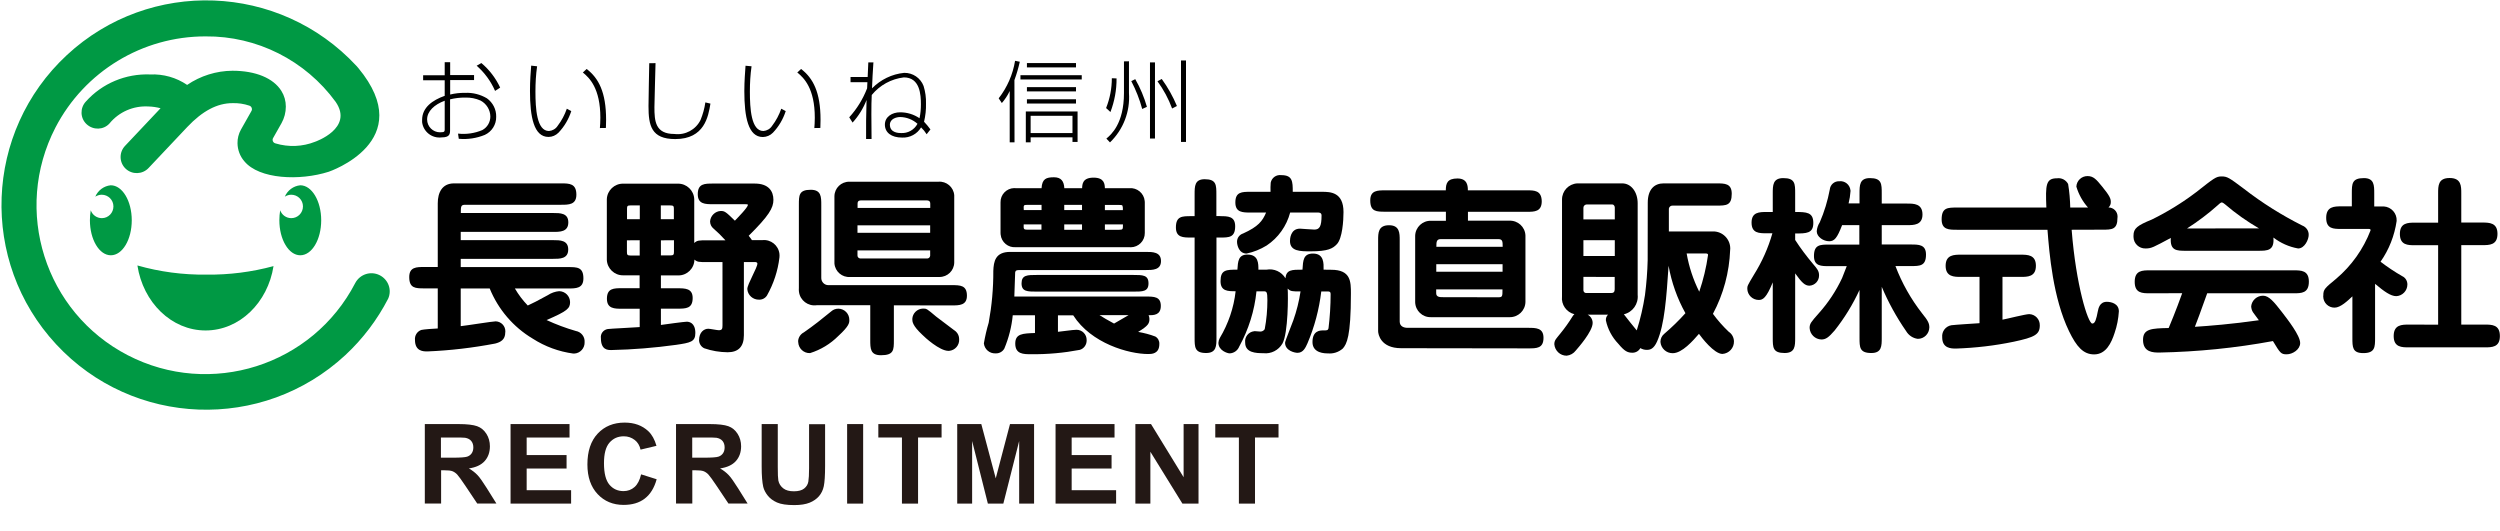 <?xml version="1.0" encoding="utf-8"?>
<!-- Generator: Adobe Illustrator 25.1.0, SVG Export Plug-In . SVG Version: 6.00 Build 0)  -->
<svg version="1.1" id="レイヤー_1" xmlns="http://www.w3.org/2000/svg" xmlns:xlink="http://www.w3.org/1999/xlink" x="0px"
	 y="0px" viewBox="0 0 270 57.39" style="enable-background:new 0 0 270 57.39;" xml:space="preserve">
<g id="グループ_1287" transform="translate(-683 -264)">
	<g style="enable-background:new    ;">
		<path style="fill:#231815;" d="M728.88,318.39v-8.59h3.65c0.92,0,1.58,0.08,2,0.23s0.75,0.43,1,0.82s0.38,0.85,0.38,1.35
			c0,0.64-0.19,1.18-0.57,1.6s-0.95,0.68-1.7,0.79c0.38,0.22,0.68,0.46,0.93,0.72s0.57,0.73,0.99,1.39l1.05,1.68h-2.07l-1.25-1.87
			c-0.45-0.67-0.75-1.09-0.91-1.26s-0.34-0.29-0.52-0.36s-0.47-0.1-0.87-0.1h-0.35v3.59H728.88z M730.61,313.43h1.28
			c0.83,0,1.35-0.04,1.56-0.11s0.37-0.19,0.49-0.36s0.18-0.39,0.18-0.64c0-0.29-0.08-0.52-0.23-0.7s-0.37-0.29-0.65-0.34
			c-0.14-0.02-0.56-0.03-1.27-0.03h-1.35V313.43z"/>
		<path style="fill:#231815;" d="M738.14,318.39v-8.59h6.37v1.45h-4.63v1.9h4.31v1.45h-4.31v2.34h4.8v1.45H738.14z"/>
		<path style="fill:#231815;" d="M752.24,315.23l1.68,0.53c-0.26,0.94-0.69,1.63-1.29,2.09s-1.36,0.68-2.28,0.68
			c-1.14,0-2.08-0.39-2.81-1.17s-1.1-1.84-1.1-3.2c0-1.43,0.37-2.54,1.11-3.33s1.71-1.19,2.91-1.19c1.05,0,1.9,0.31,2.56,0.93
			c0.39,0.37,0.68,0.89,0.88,1.58l-1.72,0.41c-0.1-0.45-0.31-0.8-0.64-1.05s-0.71-0.39-1.17-0.39c-0.64,0-1.15,0.23-1.55,0.69
			s-0.59,1.2-0.59,2.22c0,1.09,0.2,1.86,0.59,2.32s0.9,0.69,1.52,0.69c0.46,0,0.86-0.15,1.19-0.44S752.09,315.86,752.24,315.23z"/>
		<path style="fill:#231815;" d="M756.01,318.39v-8.59h3.65c0.92,0,1.58,0.08,2,0.23s0.75,0.43,1,0.82s0.38,0.85,0.38,1.35
			c0,0.64-0.19,1.18-0.57,1.6s-0.95,0.68-1.7,0.79c0.38,0.22,0.68,0.46,0.93,0.72s0.57,0.73,0.99,1.39l1.05,1.68h-2.07l-1.25-1.87
			c-0.45-0.67-0.75-1.09-0.91-1.26s-0.34-0.29-0.52-0.36s-0.47-0.1-0.87-0.1h-0.35v3.59H756.01z M757.75,313.43h1.28
			c0.83,0,1.35-0.04,1.56-0.11s0.37-0.19,0.49-0.36s0.18-0.39,0.18-0.64c0-0.29-0.08-0.52-0.23-0.7s-0.37-0.29-0.65-0.34
			c-0.14-0.02-0.56-0.03-1.27-0.03h-1.35V313.43z"/>
		<path style="fill:#231815;" d="M765.26,309.8H767v4.65c0,0.74,0.02,1.22,0.06,1.44c0.07,0.35,0.25,0.63,0.53,0.85
			s0.66,0.32,1.15,0.32c0.49,0,0.86-0.1,1.11-0.3s0.4-0.45,0.45-0.74s0.08-0.78,0.08-1.46v-4.75h1.73v4.51
			c0,1.03-0.05,1.76-0.14,2.19s-0.27,0.79-0.52,1.08s-0.59,0.53-1.01,0.7s-0.97,0.26-1.65,0.26c-0.82,0-1.44-0.09-1.87-0.28
			s-0.76-0.44-1-0.74s-0.41-0.62-0.49-0.95c-0.11-0.49-0.17-1.22-0.17-2.18V309.8z"/>
		<path style="fill:#231815;" d="M774.49,318.39v-8.59h1.73v8.59H774.49z"/>
		<path style="fill:#231815;" d="M780.41,318.39v-7.14h-2.55v-1.45h6.83v1.45h-2.54v7.14H780.41z"/>
		<path style="fill:#231815;" d="M786.38,318.39v-8.59h2.6l1.56,5.86l1.54-5.86h2.6v8.59h-1.61v-6.76l-1.71,6.76h-1.67l-1.7-6.76
			v6.76H786.38z"/>
		<path style="fill:#231815;" d="M797,318.39v-8.59h6.37v1.45h-4.63v1.9h4.31v1.45h-4.31v2.34h4.8v1.45H797z"/>
		<path style="fill:#231815;" d="M805.62,318.39v-8.59h1.69l3.52,5.74v-5.74h1.61v8.59h-1.74l-3.46-5.6v5.6H805.62z"/>
		<path style="fill:#231815;" d="M816.8,318.39v-7.14h-2.55v-1.45h6.83v1.45h-2.54v7.14H816.8z"/>
	</g>
	<g id="グループ_183" transform="translate(622 88)">
		<g id="グループ_182" transform="translate(61 176)">
			<g id="グループ_179" transform="translate(45.588 6.529)">
				<path id="パス_908" d="M2.44,0.19h0.59v1.39h2.58v0.54H3.03v1.56C3.56,3.55,4.1,3.49,4.65,3.5C5.48,3.46,6.29,3.67,7,4.09
					c0.64,0.46,1.02,1.2,1,1.99c0.02,0.84-0.47,1.61-1.23,1.96C5.89,8.4,4.92,8.55,3.96,8.46L3.88,7.9C4.77,8,5.67,7.87,6.5,7.52
					c0.54-0.29,0.87-0.85,0.87-1.47C7.36,5.33,6.95,4.67,6.31,4.33C5.79,4.1,5.23,3.99,4.66,4.01c-0.55-0.01-1.1,0.06-1.64,0.19
					v3.31c0,0.43-0.04,0.8-0.91,0.8c-1.03,0.13-1.98-0.6-2.11-1.64C0,6.6,0,6.51,0,6.42c0-1.34,1.12-2.13,2.44-2.6V2.14H0.11V1.6
					h2.33L2.44,0.19L2.44,0.19z M2.44,4.35c-1.11,0.41-1.9,1.13-1.9,2.02c0,0.77,0.63,1.39,1.39,1.39c0.05,0,0.11,0,0.16-0.01
					c0.28,0,0.35-0.06,0.35-0.27L2.44,4.35z M6.4,0.28C7.26,1,7.95,1.91,8.43,2.93L7.88,3.29C7.43,2.25,6.75,1.32,5.89,0.57
					L6.4,0.28z"/>
				<path id="パス_909" d="M12.42,0.63c-0.13,0.9-0.18,1.82-0.18,2.73c0,1.82,0.13,4.26,1.46,4.26c0.38-0.03,0.73-0.23,0.94-0.56
					c0.43-0.56,0.76-1.19,0.99-1.85l0.48,0.26c-0.28,0.87-0.75,1.67-1.38,2.33c-0.29,0.29-0.67,0.46-1.08,0.46
					c-1.58,0-2-2.15-2-4.96c0-1.11,0.08-2.13,0.13-2.74L12.42,0.63z M19.2,7.3c0.02-0.28,0.05-0.62,0.05-1.11
					c0-3.19-1.18-4.31-1.89-4.89l0.41-0.38c1.29,0.99,2.1,2.5,2.1,5.49c0,0.34-0.01,0.58-0.02,0.88L19.2,7.3z"/>
				<path id="パス_910" d="M25.21,0.29c-0.01,0.74-0.12,4.06-0.12,4.74c0,1.51,0.08,2.91,2.16,2.91c1.17,0.15,2.3-0.46,2.82-1.51
					c0.25-0.61,0.43-1.25,0.52-1.9l0.55,0.13c-0.23,1.39-0.64,3.83-3.8,3.83c-2.6,0-2.89-1.47-2.89-3.56c0-0.74,0.07-3.98,0.08-4.63
					L25.21,0.29L25.21,0.29z"/>
				<path id="パス_911" d="M35.58,0.63c-0.13,0.9-0.18,1.82-0.18,2.73c0,1.82,0.13,4.26,1.46,4.26c0.38-0.03,0.73-0.23,0.94-0.56
					c0.43-0.56,0.76-1.19,0.99-1.85l0.48,0.26c-0.28,0.87-0.75,1.67-1.38,2.33C37.6,8.1,37.21,8.26,36.8,8.27c-1.58,0-2-2.15-2-4.96
					c0-1.11,0.09-2.13,0.13-2.74L35.58,0.63z M42.36,7.3c0.02-0.28,0.05-0.62,0.05-1.11c0-3.19-1.18-4.31-1.89-4.89l0.41-0.38
					c1.29,0.99,2.1,2.5,2.1,5.49c0,0.34-0.01,0.58-0.02,0.88L42.36,7.3z"/>
				<path id="パス_912" d="M48.74,0.23c-0.09,1.38-0.1,1.53-0.15,2.78c0.93-0.94,2.15-1.54,3.47-1.67
					c0.93-0.02,1.77,0.55,2.1,1.42c0.19,0.62,0.28,1.26,0.26,1.9c0.02,0.66-0.06,1.32-0.21,1.96c0.25,0.26,0.48,0.54,0.69,0.83
					l-0.41,0.52c-0.17-0.27-0.37-0.52-0.6-0.74c-0.43,0.72-1.22,1.14-2.05,1.1c-1.17,0-1.86-0.55-1.86-1.4s0.78-1.33,1.65-1.33
					c0.74,0,1.47,0.22,2.09,0.64c0.11-0.49,0.15-1,0.15-1.5c0-1.02-0.09-2.91-1.84-2.91c-1.36,0.16-2.6,0.84-3.47,1.9
					c-0.03,0.84-0.04,0.97-0.04,2.07c0,0.89,0.01,1.79,0.02,2.68h-0.59c-0.01-1.82,0-2.07,0.05-4.21c-0.35,0.9-0.86,1.73-1.51,2.44
					l-0.36-0.57c0.83-0.91,1.48-1.97,1.93-3.13l0.03-0.66h-1.82V1.79h1.85c0.01-0.18,0.07-1.48,0.07-1.58h0.57L48.74,0.23z
					 M51.63,6.11c-0.38,0-1.11,0.18-1.11,0.83c0,0.9,1,0.9,1.19,0.9c0.74,0.05,1.44-0.34,1.79-1C52.98,6.38,52.32,6.12,51.63,6.11z"
					/>
				<path id="パス_913" d="M63.98,8.84h-0.52V3.3c-0.22,0.47-0.51,0.91-0.85,1.3l-0.34-0.51c0.92-1.18,1.53-2.58,1.77-4.05
					l0.51,0.1c-0.15,0.67-0.34,1.33-0.58,1.98L63.98,8.84L63.98,8.84z M71.24,2.05h-6.62V1.59h6.62V2.05z M70.78,8.8h-0.54V8.3
					h-4.52v0.54H65.2V5.51h5.59V8.8L70.78,8.8z M70.62,0.75h-5.3V0.28h5.3V0.75z M70.62,3.34h-5.3V2.88h5.3V3.34z M70.62,4.65h-5.3
					V4.19h5.3V4.65z M70.24,5.98h-4.52v1.86h4.52V5.98z"/>
				<path id="パス_914" d="M73.87,5.14c0.41-1.03,0.62-2.12,0.62-3.22L75,1.94c0.01,1.24-0.22,2.47-0.66,3.63L73.87,5.14z
					 M76.34,0.09v3.42c0.14,2-0.61,3.95-2.05,5.34L73.9,8.44c0.49-0.41,1.9-1.59,1.9-4.92V0.1L76.34,0.09L76.34,0.09z M77.77,5.24
					c-0.28-1.04-0.68-2.05-1.18-3.01l0.43-0.21c0.54,0.94,0.96,1.95,1.26,2.99L77.77,5.24z M79.15,0.21v8.22h-0.54V0.21H79.15z
					 M81,5.19c-0.39-1.05-0.92-2.04-1.58-2.94L79.88,2c0.66,0.91,1.21,1.89,1.64,2.92L81,5.19z M82.5,0v8.8h-0.54V0H82.5z"/>
			</g>
			<g id="グループ_180" transform="translate(44.198 18.915)">
				<path id="パス_915" d="M3.08,9.95V3.04c0-1.14,0.46-2.15,1.76-2.15H16.4c0.91,0,1.65,0.02,1.65,1.22
					c0,1.09-0.83,1.09-1.65,1.09H6.04c-0.47,0-0.47,0.19-0.47,0.89h9.96c0.77,0,1.65,0,1.65,1.01c0,1.03-0.89,1.03-1.65,1.03H5.56
					v0.89h9.96c0.77,0,1.65,0,1.65,1.01s-0.89,1.01-1.65,1.01H5.56v0.89h11.6c0.97,0,1.65,0,1.65,1.22c0,1.09-0.81,1.09-1.65,1.09
					h-5.75c0.39,0.67,0.85,1.28,1.39,1.84c0.46-0.21,1.09-0.52,2.17-1.12c0.36-0.24,0.79-0.39,1.22-0.43
					c0.65,0.01,1.17,0.53,1.18,1.18c0,0.68-0.29,0.97-2.54,1.94c1.02,0.47,2.08,0.87,3.16,1.18c0.58,0.1,0.99,0.62,0.95,1.2
					c0.03,0.65-0.47,1.21-1.12,1.24c-0.03,0-0.07,0-0.1,0c-1.56-0.21-3.06-0.76-4.38-1.61c-2.1-1.25-3.73-3.16-4.65-5.42H5.56v4.07
					c0.6-0.06,3.45-0.52,3.78-0.52c0.59,0.02,1.06,0.51,1.04,1.11c0,0.03,0,0.06-0.01,0.09c0,0.78-0.5,1.05-1.09,1.2
					c-2.42,0.46-4.86,0.75-7.32,0.85c-0.43,0-1.34,0-1.34-1.24c-0.05-0.47,0.23-0.92,0.68-1.08c0.22-0.06,1.39-0.15,1.78-0.16v-4.33
					H1.65c-0.97,0-1.65,0-1.65-1.22c0-1.09,0.78-1.09,1.65-1.09H3.08L3.08,9.95z"/>
				<path id="パス_916" d="M34.14,7.03c-0.4-0.45-0.83-0.87-1.28-1.26c-0.24-0.19-0.37-0.48-0.37-0.78
					c0.05-0.61,0.55-1.09,1.15-1.12c0.43,0,0.56,0.1,1.53,1.05c0.31-0.33,1.4-1.43,1.4-1.7c0-0.08-0.08-0.08-0.29-0.08h-3.47
					c-0.83,0-1.65,0-1.65-1.08c0-1.15,0.74-1.15,1.65-1.15h4.5c1.51,0,2.02,0.83,2.02,1.76c0,0.87-0.47,1.7-2.67,3.88
					c0.13,0.15,0.24,0.31,0.35,0.47h1.12c0.92-0.1,1.74,0.56,1.85,1.47c0.02,0.14,0.01,0.27,0,0.41c-0.17,1.44-0.63,2.83-1.34,4.09
					c-0.18,0.29-0.5,0.47-0.85,0.46c-0.67,0.02-1.24-0.49-1.28-1.15c0-0.52,1.09-2.3,1.09-2.75c0-0.12-0.15-0.16-0.22-0.16h-1.24
					v7.9c0,1.28-0.64,1.84-1.76,1.84c-0.86-0.01-1.71-0.15-2.52-0.43c-0.34-0.16-0.55-0.5-0.56-0.87c0-0.87,0.54-1.24,0.99-1.24
					c0.19,0,0.97,0.16,1.14,0.16c0.35,0,0.4-0.15,0.4-0.52V9.39h-1.67c-0.87,0-1.05,0-1.36-0.27c-0.01,0.95-0.79,1.72-1.74,1.71
					c-0.01,0-0.01,0-0.02,0h-1.86v1.39h1.78c0.83,0,1.65,0,1.65,1.05c0,1.15-0.74,1.15-1.65,1.15h-1.78v1.76
					c0.41-0.06,2.52-0.35,2.79-0.35c0.25,0,0.93,0.1,0.93,1.22c0,0.95-0.52,1.05-2.09,1.28c-2.32,0.32-4.65,0.51-6.99,0.56
					c-0.37,0-1.12,0-1.12-1.28c-0.07-0.48,0.27-0.92,0.75-0.99c0,0,0.01,0,0.01,0c0.19-0.04,2.89-0.16,3.43-0.21v-1.98h-1.89
					c-0.83,0-1.65,0-1.65-1.08c0-1.14,0.74-1.14,1.65-1.14h1.88v-1.39h-1.78c-0.94,0.01-1.72-0.73-1.76-1.67V2.59
					c0.04-0.94,0.82-1.68,1.76-1.67h5.92c0.94-0.01,1.72,0.73,1.76,1.67v4.74c0.31-0.29,0.5-0.29,1.36-0.29H34.14L34.14,7.03z
					 M24.9,4.76V3.27h-1.01c-0.33,0-0.37,0.08-0.37,0.37v1.12H24.9z M23.51,7.04v1.24c0,0.31,0.04,0.4,0.37,0.4h1.01V7.03
					L23.51,7.04L23.51,7.04z M28.58,4.76V3.64c0-0.29-0.04-0.37-0.4-0.37h-1.01v1.49H28.58z M27.18,7.04v1.63h1.01
					c0.35,0,0.4-0.08,0.4-0.4V7.03L27.18,7.04z"/>
				<path id="パス_917" d="M42,17.91c0.03-0.4,0.27-0.75,0.62-0.93c1.03-0.71,2.01-1.49,2.96-2.27c0.21-0.19,0.48-0.29,0.77-0.29
					c0.66,0.01,1.19,0.56,1.18,1.22c0,0,0,0,0,0c0,0.31,0,0.64-1.2,1.74c-0.85,0.85-1.89,1.48-3.04,1.84
					c-0.68,0.03-1.25-0.5-1.28-1.18C42,18,42,17.95,42,17.91z M52.34,14.06v3.74c0,1.09,0,1.65-1.4,1.65
					c-1.15,0-1.15-0.74-1.15-1.65v-3.75H44c-0.93,0.13-1.79-0.52-1.91-1.45c-0.02-0.13-0.02-0.27-0.01-0.41V3.23
					c0-1.05,0-1.65,1.28-1.65c1.14,0,1.14,0.77,1.14,1.65v7.84c-0.02,0.42,0.3,0.79,0.73,0.81c0.01,0,0.03,0,0.04,0h13.31
					c0.91,0,1.65,0,1.65,1.14c0,1.05-0.83,1.05-1.65,1.05L52.34,14.06z M58.86,9.43c-0.01,0.88-0.73,1.58-1.61,1.57
					c-0.04,0-0.07,0-0.11,0h-9.51c-0.87,0.07-1.64-0.58-1.71-1.46c0-0.04,0-0.07,0-0.11V2.28c0.01-0.88,0.73-1.58,1.61-1.57
					c0.04,0,0.07,0,0.11,0h9.51c0.87-0.07,1.64,0.58,1.71,1.46c0,0.04,0,0.07,0,0.11L58.86,9.43z M56.27,3.54V3.08
					c0-0.31-0.21-0.35-0.37-0.35h-7.11c-0.15,0-0.37,0.02-0.37,0.35v0.46H56.27z M48.41,5.42v0.81h7.85V5.42H48.41z M48.41,8.13
					v0.52C48.39,8.82,48.52,8.98,48.7,9c0.03,0,0.05,0,0.08,0h7.11c0.18,0.03,0.34-0.1,0.37-0.28c0-0.02,0-0.05,0-0.07V8.13H48.41z
					 M55.48,14.41c0.4,0,0.4,0,1.43,0.87c0.33,0.27,2.05,1.53,2.13,1.61c0.22,0.21,0.35,0.5,0.35,0.81c0.05,0.66-0.44,1.23-1.1,1.28
					c-0.02,0-0.04,0-0.05,0c-0.97,0-2.57-1.47-2.83-1.74c-1.08-1.01-1.08-1.43-1.08-1.71C54.36,14.92,54.86,14.43,55.48,14.41
					L55.48,14.41z"/>
				<path id="パス_918" d="M70.06,15.12v1.8c0.33-0.02,1.59-0.22,2.01-0.22c0.61,0,1.1,0.5,1.09,1.11c0,0.01,0,0.02,0,0.03
					c0.01,0.47-0.29,0.9-0.74,1.03c-1.74,0.33-3.5,0.49-5.27,0.47c-0.81,0-1.7,0-1.7-1.15c0-1.08,0.81-1.09,2.13-1.14v-1.92h-2.4
					c-0.12,1.24-0.43,2.45-0.91,3.6c-0.19,0.34-0.56,0.54-0.95,0.52c-0.64,0.03-1.19-0.44-1.26-1.08c0.13-0.75,0.3-1.5,0.52-2.23
					c0.34-1.85,0.51-3.73,0.5-5.6c0.04-1.01,0.21-2.05,1.82-2.05h14.64c0.74,0,1.65,0,1.65,0.99c0,0.97-0.91,0.97-1.65,0.97H65.94
					c-0.35,0-0.46,0.04-0.5,0.25c-0.02,0.12-0.06,2.19-0.09,2.61h14.17c0.91,0,1.65,0,1.65,1.01s-0.78,1.01-1.32,1.01
					c0.06,0.13,0.09,0.26,0.09,0.4c0,0.47-0.12,0.74-1.22,1.4c0.63,0.11,1.26,0.27,1.86,0.5c0.29,0.17,0.45,0.48,0.43,0.81
					c0,1.08-0.85,1.08-1.2,1.08c-2.09,0-6.16-1.14-8.1-4.18h-1.65L70.06,15.12z M68.29,1.41c0.06-1.01,0.5-1.18,1.34-1.18
					c0.78,0,1.08,0.43,1.12,1.18h1.92c0.02-0.43,0.04-1.14,1.24-1.14c1.18,0,1.2,0.72,1.22,1.14h2.63c0.84-0.08,1.59,0.54,1.67,1.38
					c0,0.05,0.01,0.1,0.01,0.15v3.31c0.01,0.84-0.67,1.53-1.51,1.54c-0.05,0-0.11,0-0.16-0.01H65.52c-0.83,0.08-1.57-0.53-1.65-1.37
					c-0.01-0.05-0.01-0.11-0.01-0.16V2.94c-0.02-0.83,0.64-1.52,1.47-1.54c0.06,0,0.12,0,0.18,0.01L68.29,1.41z M78.17,10.78
					c1.05,0,1.67,0,1.67,0.91c0,0.89-0.62,0.89-1.67,0.89H67.81c-1.05,0-1.68,0-1.68-0.89c0-0.91,0.62-0.91,1.68-0.91H78.17z
					 M68.29,3.77V3.21h-1.55c-0.4,0-0.4,0.04-0.37,0.56H68.29z M66.36,5.32c0,0.25-0.02,0.4,0.04,0.47c0.04,0.08,0.15,0.1,0.33,0.1
					h1.55V5.32L66.36,5.32z M72.66,3.77V3.21h-1.92v0.56H72.66z M70.74,5.32V5.9h1.92V5.32L70.74,5.32z M74.55,15.12
					c0.4,0.25,0.85,0.53,1.57,0.91c0.91-0.52,1.08-0.62,1.57-0.91H74.55z M77.07,3.77c0.02-0.16,0-0.32-0.04-0.47
					c-0.06-0.08-0.15-0.08-0.35-0.08h-1.55v0.56H77.07z M75.13,5.32V5.9h1.55c0.4,0,0.4-0.06,0.4-0.58L75.13,5.32z"/>
				<path id="パス_919" d="M87.55,4.43c0.87,0,1.65,0,1.65,1.09c0,1.22-0.66,1.22-1.65,1.22h-0.37v10.82c0,0.87,0,1.65-1.12,1.65
					c-1.24,0-1.24-0.64-1.24-1.65V6.74h-0.37c-0.87,0-1.65,0-1.65-1.09c0-1.22,0.66-1.22,1.65-1.22h0.37V2.09
					c0-0.89,0-1.65,1.09-1.65c1.26,0,1.26,0.62,1.26,1.65v2.33H87.55z M99.57,10.22c2.13,0,2.13,1.28,2.13,2.58
					c0,4.67-0.46,5.44-0.87,5.92c-0.45,0.4-1.04,0.59-1.63,0.53c-0.29,0-1.65,0-1.65-1.22c0-1.26,0.85-1.26,1.15-1.26
					c0.43,0,0.5,0,0.58-0.22c0.15-1.23,0.23-2.48,0.23-3.72c0-0.22-0.1-0.27-0.33-0.27h-0.68c-0.23,1.93-0.73,3.82-1.49,5.6
					c-0.21,0.47-0.46,1.03-1.08,1.03c-0.29,0-1.34-0.22-1.34-1.09c0-0.19,0.77-2.05,0.89-2.42c0.36-1.01,0.62-2.06,0.78-3.12
					c-0.91,0-1.08,0-1.39-0.31c0.06,0.74,0.06,4.8-0.56,5.93c-0.42,0.73-1.23,1.15-2.07,1.05c-0.78,0-1.96-0.04-1.96-1.14
					c-0.08-0.61,0.36-1.16,0.96-1.23c0.02,0,0.05-0.01,0.07-0.01c0.09,0,0.46,0.04,0.54,0.04c0.21,0.03,0.42-0.07,0.54-0.25
					c0.2-1.04,0.29-2.09,0.29-3.14c0-0.91-0.09-0.95-0.4-0.95h-0.78c-0.21,2.09-0.85,4.12-1.86,5.96c-0.17,0.43-0.57,0.72-1.03,0.74
					c-0.25,0-1.22-0.31-1.22-1.14c0.01-0.18,0.06-0.36,0.15-0.52c0.92-1.54,1.51-3.26,1.71-5.05c-0.85,0-1.63,0-1.63-1.09
					c0-1.24,0.62-1.24,1.82-1.24c0.06-0.91,0.1-1.63,1.09-1.63c1.2,0,1.18,0.99,1.18,1.63h0.87c0.81-0.15,1.63,0.22,2.05,0.93
					c0.09-0.93,0.68-0.93,1.84-0.93c0.06-1.01,0.09-1.74,1.14-1.74c1.2,0,1.15,1.08,1.14,1.74L99.57,10.22L99.57,10.22z M98.58,1.8
					c0.91,0,2.32,0.04,2.32,2.19c0,0.91-0.12,2.85-0.72,3.47c-0.43,0.46-0.95,0.77-2.83,0.77c-1.12,0-2.23,0-2.23-1.12
					c0-0.19,0.04-1.33,1.08-1.33c0.1,0,1.3,0.1,1.55,0.1c0.56,0,0.78-0.33,0.78-1.53c0-0.31-0.29-0.31-0.37-0.31h-3.02
					C94.75,5.5,93.85,6.77,92.6,7.6c-0.67,0.41-1.4,0.71-2.17,0.87c-0.81,0-1.03-0.89-1.03-1.28c0-0.41,0.27-0.77,0.66-0.89
					c1.63-0.74,2.09-1.33,2.48-2.26h-1.67c-0.85,0-1.65,0-1.65-1.09c0-1.15,0.71-1.15,1.65-1.15h2.15
					c-0.01-0.33-0.01-0.66,0.02-0.99c0.11-0.53,0.6-0.88,1.14-0.81c1.22,0,1.24,0.68,1.24,1.8L98.58,1.8z"/>
				<path id="パス_920" d="M114.34,3.95v0.97h4.47c0.92-0.04,1.7,0.67,1.74,1.59c0,0.01,0,0.02,0,0.02v7.17
					c-0.02,0.92-0.78,1.65-1.7,1.64c-0.01,0-0.03,0-0.04,0h-8.46c-0.92,0.03-1.68-0.69-1.71-1.61c0-0.01,0-0.02,0-0.03V6.54
					c0.03-0.92,0.8-1.64,1.71-1.61c0.01,0,0.02,0,0.02,0h1.59V3.95h-6.52c-0.99,0-1.65,0-1.65-1.22c0-1.09,0.78-1.09,1.65-1.09h6.51
					c0-0.74,0.15-1.28,1.26-1.28s1.12,0.87,1.12,1.28h6.39c0.78,0,1.57,0,1.59,1.18c0,1.14-0.81,1.14-1.59,1.14H114.34z
					 M107.12,18.69c-2.21,0-2.48-1.51-2.48-1.84V7.02c0-0.77,0-1.61,1.18-1.61c1.15,0,1.15,0.87,1.15,1.61v8.79
					c0,0.5,0.41,0.68,0.85,0.68h13.03c0.83,0,1.65,0,1.65,1.08c0,1.14-0.74,1.14-1.65,1.14L107.12,18.69L107.12,18.69z M111.4,6.91
					c-0.47,0-0.47,0.33-0.47,0.83h7.16c0-0.56,0-0.83-0.47-0.83H111.4z M118.08,9.62h-7.16v0.81h7.16V9.62z M117.64,13.19
					c0.43,0,0.43-0.12,0.43-0.85h-7.16v0.41c0,0.43,0.4,0.43,0.77,0.43L117.64,13.19z"/>
				<path id="パス_921" d="M133.76,2.98c0-1.47,0.74-2.09,1.71-2.09h5.71c0.89,0,1.65,0,1.65,1.12c0,1.28-0.6,1.28-1.65,1.28
					h-4.74c-0.2-0.01-0.37,0.13-0.4,0.33v2.46h4.78c1.01-0.01,1.84,0.81,1.85,1.83c0,0.05,0,0.11-0.01,0.16
					c-0.09,2.41-0.72,4.78-1.86,6.91c0.51,0.7,1.09,1.35,1.71,1.94c0.35,0.23,0.55,0.62,0.56,1.03c0.02,0.71-0.53,1.31-1.24,1.36
					c-0.91,0-2.26-1.78-2.54-2.17c-0.64,0.74-1.82,2.09-2.83,2.09c-0.7,0.01-1.28-0.53-1.33-1.22c0-0.34,0.15-0.66,0.41-0.87
					c0.81-0.69,1.58-1.44,2.29-2.23c-0.89-1.59-1.5-3.33-1.82-5.12c-0.23,3.41-0.43,6.33-1.24,8.17c-0.37,0.83-0.77,0.91-1.09,0.91
					c-0.25,0.01-0.5-0.06-0.72-0.19c-0.17,0.31-0.49,0.5-0.85,0.5c-0.52,0-0.85-0.15-1.53-0.97c-0.67-0.7-1.14-1.57-1.34-2.52
					c-0.02-0.23,0.06-0.46,0.23-0.62h-2.2c0.33,0.17,0.54,0.52,0.54,0.89c0,0.93-1.59,2.71-1.82,2.98c-0.24,0.32-0.6,0.52-0.99,0.56
					c-0.7,0-1.27-0.54-1.33-1.24c0-0.46,0.25-0.64,0.64-1.14c0.49-0.6,0.94-1.23,1.34-1.88c0.05-0.08,0.11-0.16,0.19-0.22
					c-0.86-0.21-1.44-1.04-1.34-1.92V2.63c0-0.92,0.71-1.68,1.64-1.74H131c0.97,0,1.67,0.93,1.67,2.15v9.88
					c0.1,0.98-0.53,1.88-1.49,2.11c0.21,0.27,1.18,1.51,1.39,1.74c0.4-1.25,0.69-2.53,0.89-3.82c0.16-1.25,0.26-2.5,0.29-3.76
					L133.76,2.98L133.76,2.98z M130.2,4.78V3.5c0-0.16-0.12-0.33-0.25-0.33h-2.81c-0.19,0.01-0.34,0.18-0.33,0.37v1.24H130.2z
					 M126.81,7.03v1.7h3.39v-1.7H126.81z M126.81,10.99v1.39c-0.02,0.17,0.09,0.33,0.26,0.35c0.02,0,0.04,0,0.06,0h2.69
					c0.23,0,0.37-0.1,0.37-0.4v-1.34H126.81z M137.96,8.46c0.25,1.44,0.71,2.83,1.36,4.13c0.44-1.29,0.76-2.62,0.95-3.97
					c0-0.16-0.16-0.16-0.29-0.16L137.96,8.46z"/>
				<path id="パス_922" d="M149.68,17.56c0,0.89,0,1.65-1.14,1.65c-1.28,0-1.28-0.6-1.28-1.65v-5.98c-0.7,1.71-1.08,1.9-1.51,1.9
					c-0.67,0-1.22-0.53-1.24-1.2c0-0.31,0-0.33,0.72-1.53c0.87-1.39,1.54-2.89,1.99-4.47h-0.6c-0.83,0-1.65,0-1.65-1.15
					c0-1.14,0.83-1.15,1.65-1.15h0.64V1.99c0-0.89,0-1.67,1.14-1.67c1.28,0,1.28,0.62,1.28,1.67v1.99c1.22,0,1.96,0.02,1.96,1.18
					c0,1.14-0.74,1.14-1.96,1.14V7c0.58,0.9,1.23,1.76,1.92,2.58c0.46,0.53,0.66,0.78,0.66,1.24c0.01,0.59-0.44,1.08-1.03,1.12
					c-0.5,0-0.83-0.33-1.55-1.33L149.68,17.56L149.68,17.56z M156.63,1.99c0-0.89,0-1.67,1.12-1.67c1.28,0,1.28,0.62,1.28,1.67v1.08
					h2.75c0.7,0,1.65,0,1.65,1.18c0,1.15-0.95,1.15-1.65,1.15h-2.75v2.09h3.13c0.87,0,1.65,0,1.65,1.09c0,1.24-0.66,1.24-1.65,1.24
					h-1.65c0.7,1.84,1.67,3.56,2.88,5.11c0.66,0.81,0.78,1.09,0.78,1.53c-0.02,0.67-0.56,1.22-1.24,1.22
					c-0.53-0.06-1-0.38-1.27-0.84c-1.04-1.5-1.92-3.1-2.63-4.78v5.5c0,0.89,0,1.65-1.12,1.65c-1.28,0-1.28-0.62-1.28-1.65V12.4
					c-0.72,1.56-1.62,3.03-2.69,4.38c-0.64,0.74-0.95,0.97-1.43,0.97c-0.68-0.02-1.23-0.56-1.27-1.24c0-0.47,0.15-0.64,0.99-1.59
					c1.02-1.14,1.87-2.42,2.52-3.81c0.08-0.19,0.43-1.09,0.5-1.28h-1.89c-0.87,0-1.65,0-1.65-1.09c0-1.24,0.66-1.24,1.65-1.24h3.25
					V5.4h-1.86c-0.54,1.4-0.83,1.74-1.4,1.74c-0.62,0-1.34-0.47-1.34-1.08c0.03-0.35,0.14-0.68,0.33-0.97
					c0.49-1.13,0.85-2.32,1.08-3.54c0.05-0.52,0.49-0.91,1.02-0.89c0.6-0.07,1.14,0.36,1.21,0.96c0,0.03,0.01,0.06,0.01,0.09
					c-0.03,0.45-0.1,0.9-0.21,1.34h1.18L156.63,1.99L156.63,1.99z"/>
				<path id="パス_923" d="M179.54,5.9c0.47,6.02,1.77,10.13,2.23,10.13c0.31,0,0.43-0.47,0.6-1.34c0.06-0.29,0.19-1.01,0.97-1.01
					c0.41,0,1.3,0.16,1.3,1.03c-0.05,0.8-0.2,1.58-0.46,2.33c-0.35,1.08-0.93,2.32-2.21,2.32c-1.16,0-1.89-0.81-2.71-2.5
					c-1.74-3.6-2.13-8.41-2.33-10.96h-9.76c-0.89,0-1.67,0-1.67-1.12c0-1.28,0.64-1.28,1.67-1.28h9.64
					c-0.1-2.46-0.06-3.16,1.15-3.16c0.49-0.07,0.97,0.18,1.2,0.62c0.14,0.84,0.21,1.69,0.23,2.54h1.92
					c-0.58-0.65-1.01-1.42-1.26-2.26c0.03-0.64,0.56-1.14,1.2-1.14c0.64,0,0.95,0.35,1.59,1.14c0.81,0.99,0.93,1.3,0.93,1.65
					c0.01,0.23-0.08,0.45-0.25,0.6c0.55,0,0.99,0.45,0.98,1c0,0.04,0,0.08-0.01,0.12c0,1.28-0.6,1.28-1.65,1.28L179.54,5.9
					L179.54,5.9z M172.07,15.61c0.46-0.08,2.48-0.6,2.89-0.6c0.64,0.02,1.15,0.55,1.14,1.2c0,0.01,0,0.02,0,0.02
					c0,0.99-0.56,1.28-2.81,1.76c-2.06,0.43-4.15,0.67-6.24,0.74c-0.54,0-1.49-0.02-1.49-1.22c-0.06-0.63,0.37-1.19,0.99-1.3
					c0.47-0.06,2.61-0.19,3.04-0.22v-5h-2.01c-0.72,0-1.65,0-1.65-1.2s0.93-1.2,1.65-1.2h6.45c0.74,0,1.65,0,1.65,1.2
					s-0.91,1.2-1.65,1.2h-1.96L172.07,15.61z"/>
				<path id="パス_924" d="M191.89,8.17c-0.99,0-1.74,0-1.64-1.39c-1.89,1.01-2.09,1.14-2.73,1.14c-0.7,0.02-1.29-0.54-1.3-1.24
					c0-0.05,0-0.1,0-0.15c0-0.78,0.4-1.09,1.99-1.74c1.69-0.83,3.29-1.82,4.78-2.95c1.92-1.51,2.15-1.7,2.73-1.7
					c0.62,0,0.81,0.12,2.42,1.33c1.97,1.53,4.08,2.85,6.3,3.97c0.43,0.16,0.72,0.57,0.7,1.03c0,0.47-0.43,1.45-1.14,1.45
					c-0.97-0.17-1.89-0.58-2.67-1.18c0.12,1.43-0.66,1.43-1.65,1.43L191.89,8.17z M188,12.76c-0.83,0-1.65,0-1.65-1.24
					s0.83-1.24,1.65-1.24h15.51c0.81,0,1.65,0,1.65,1.22c0,1.26-0.81,1.26-1.65,1.26h-9.33c-0.58,1.67-1.24,3.39-1.33,3.62
					c1.55-0.1,3.97-0.29,6.91-0.71c-0.1-0.15-0.56-0.74-0.64-0.87c-0.12-0.19-0.18-0.41-0.19-0.64c0.07-0.65,0.63-1.14,1.28-1.14
					c0.64,0,1.18,0.66,2.05,1.78c0.62,0.81,1.96,2.52,1.96,3.33c0,0.71-0.83,1.22-1.45,1.22s-0.7-0.12-1.49-1.43
					c-4.05,0.75-8.15,1.16-12.26,1.24c-0.64,0-1.77,0-1.77-1.37c0-1.2,0.91-1.24,2.77-1.28c0.72-1.7,1.4-3.58,1.46-3.76L188,12.76
					L188,12.76z M199.77,5.75c-1.29-0.75-2.51-1.61-3.64-2.58c-0.1-0.08-0.27-0.22-0.37-0.22c-0.06,0-0.12,0-0.43,0.29
					c-1.04,0.93-2.16,1.77-3.33,2.52L199.77,5.75L199.77,5.75z"/>
				<path id="パス_925" d="M209.86,13.09c-0.5,0.47-1.28,1.22-1.92,1.22c-0.67,0.01-1.22-0.53-1.23-1.2c0-0.04,0-0.08,0.01-0.13
					c0-0.64,0.15-0.77,1.4-1.8c1.65-1.4,2.92-3.19,3.7-5.21c0-0.16-0.02-0.16-0.35-0.16h-2.79c-0.87,0-1.65,0-1.65-1.2
					c0-1.24,0.89-1.24,1.65-1.24h1.12V1.99c0-1.05,0-1.67,1.3-1.67c1.12,0,1.12,0.78,1.12,1.67v1.39h1.03
					c0.81,0.05,1.43,0.74,1.39,1.55c0,0.01,0,0.01,0,0.02c-0.23,1.58-0.82,3.09-1.74,4.4c0.74,0.57,1.51,1.08,2.32,1.55
					c0.37,0.16,0.59,0.53,0.58,0.93c-0.01,0.66-0.54,1.21-1.2,1.24c-0.6,0-1.3-0.5-2.29-1.33v5.83c0,0.99,0,1.65-1.27,1.65
					c-1.18,0-1.18-0.64-1.18-1.65L209.86,13.09L209.86,13.09z M219.12,16.15V7.57h-2.48c-0.78,0-1.65,0-1.65-1.22
					c0-1.2,0.85-1.22,1.65-1.22h2.48V1.98c0-0.83,0-1.67,1.24-1.67c1.26,0,1.26,0.87,1.26,1.67v3.14h2.26
					c0.78,0,1.65,0.02,1.65,1.22c0,1.22-0.87,1.22-1.65,1.22h-2.26v8.58h2.52c0.78,0,1.65,0,1.65,1.24c0,1.22-0.87,1.22-1.65,1.22
					h-8.17c-0.77,0-1.65,0-1.65-1.22c0-1.24,0.89-1.24,1.65-1.24L219.12,16.15z"/>
			</g>
			<g id="グループ_181">
				<path id="パス_926" style="fill:#009944;" d="M22.29,29.66c-2.52,0.03-5.03-0.3-7.45-0.99c0.61,3.98,3.67,7.02,7.36,7.02
					c3.67,0,6.72-3,7.34-6.95C27.18,29.38,24.74,29.69,22.29,29.66z"/>
				<path id="パス_927" style="fill:#009944;" d="M11.96,20.01c-0.74,0.07-1.38,0.55-1.67,1.23c0.21-0.13,0.45-0.21,0.69-0.21
					c0.7,0,1.27,0.56,1.27,1.26S11.7,23.56,11,23.56c-0.54,0-1.02-0.34-1.2-0.85c-0.06,0.36-0.09,0.72-0.09,1.08
					c0,2.08,1.01,3.78,2.26,3.78s2.26-1.69,2.26-3.78S13.21,20.01,11.96,20.01z"/>
				<path id="パス_928" style="fill:#009944;" d="M32.43,20.01c-0.74,0.07-1.38,0.55-1.67,1.23c0.21-0.13,0.45-0.21,0.69-0.21
					c0.7,0,1.27,0.56,1.27,1.26c0,0.7-0.56,1.27-1.26,1.27c-0.54,0-1.02-0.34-1.2-0.85c-0.06,0.36-0.09,0.72-0.09,1.08
					c0,2.08,1.01,3.78,2.26,3.78s2.26-1.69,2.26-3.78S33.67,20.01,32.43,20.01z"/>
				<path id="パス_929" style="fill:#009944;" d="M41,29.72c-0.96-0.48-2.12-0.11-2.63,0.84c-4.63,8.94-15.64,12.43-24.58,7.8
					S1.36,22.72,5.99,13.77c3.14-6.05,9.39-9.85,16.21-9.84C27.75,3.88,32.98,6.52,36.25,11c1.98,2.87-2.22,4.31-2.22,4.31
					c-1.36,0.54-2.87,0.6-4.27,0.18c-0.19-0.04-0.32-0.2-0.32-0.39c0-0.07,0.02-0.14,0.06-0.2l0,0c0.36-0.64,0.89-1.58,0.91-1.61
					c0.3-0.54,0.46-1.15,0.46-1.78c0-0.6-0.16-1.18-0.48-1.69c-0.86-1.38-2.78-2.18-5.28-2.18c-1.75,0.01-3.46,0.55-4.9,1.53
					c-1.17-0.8-2.57-1.19-3.99-1.13C13.58,7.94,11.04,9,9.28,10.96c-0.66,0.7-0.63,1.81,0.08,2.46s1.81,0.63,2.46-0.08
					c1.03-1.26,2.6-1.94,4.23-1.84c0.44,0.01,0.87,0.08,1.29,0.19c-1.01,1.07-3.84,4.07-3.84,4.07c-0.66,0.7-0.63,1.8,0.07,2.46
					c0,0,0,0,0,0c0.7,0.66,1.81,0.63,2.47-0.07l0,0l4.19-4.44c1.64-1.73,3.23-2.57,4.88-2.57c0.62-0.02,1.23,0.07,1.82,0.27l0,0
					c0.17,0.05,0.28,0.21,0.28,0.39c0,0.07-0.02,0.14-0.06,0.2c-0.34,0.61-1.13,2-1.13,2c-0.25,0.45-0.38,0.96-0.37,1.47
					c0.01,0.72,0.27,1.41,0.74,1.95c1.6,1.94,5.97,2.13,9.11,1.13c0,0,9.76-3.28,3.2-11.2c0,0-0.11-0.13-0.21-0.24
					C30.17-1.84,16.18-2.36,7.23,5.94s-9.47,22.29-1.17,31.24s22.29,9.47,31.24,1.17c1.88-1.75,3.44-3.81,4.62-6.09
					C42.35,31.31,41.94,30.19,41,29.72z"/>
			</g>
		</g>
	</g>
</g>
</svg>
